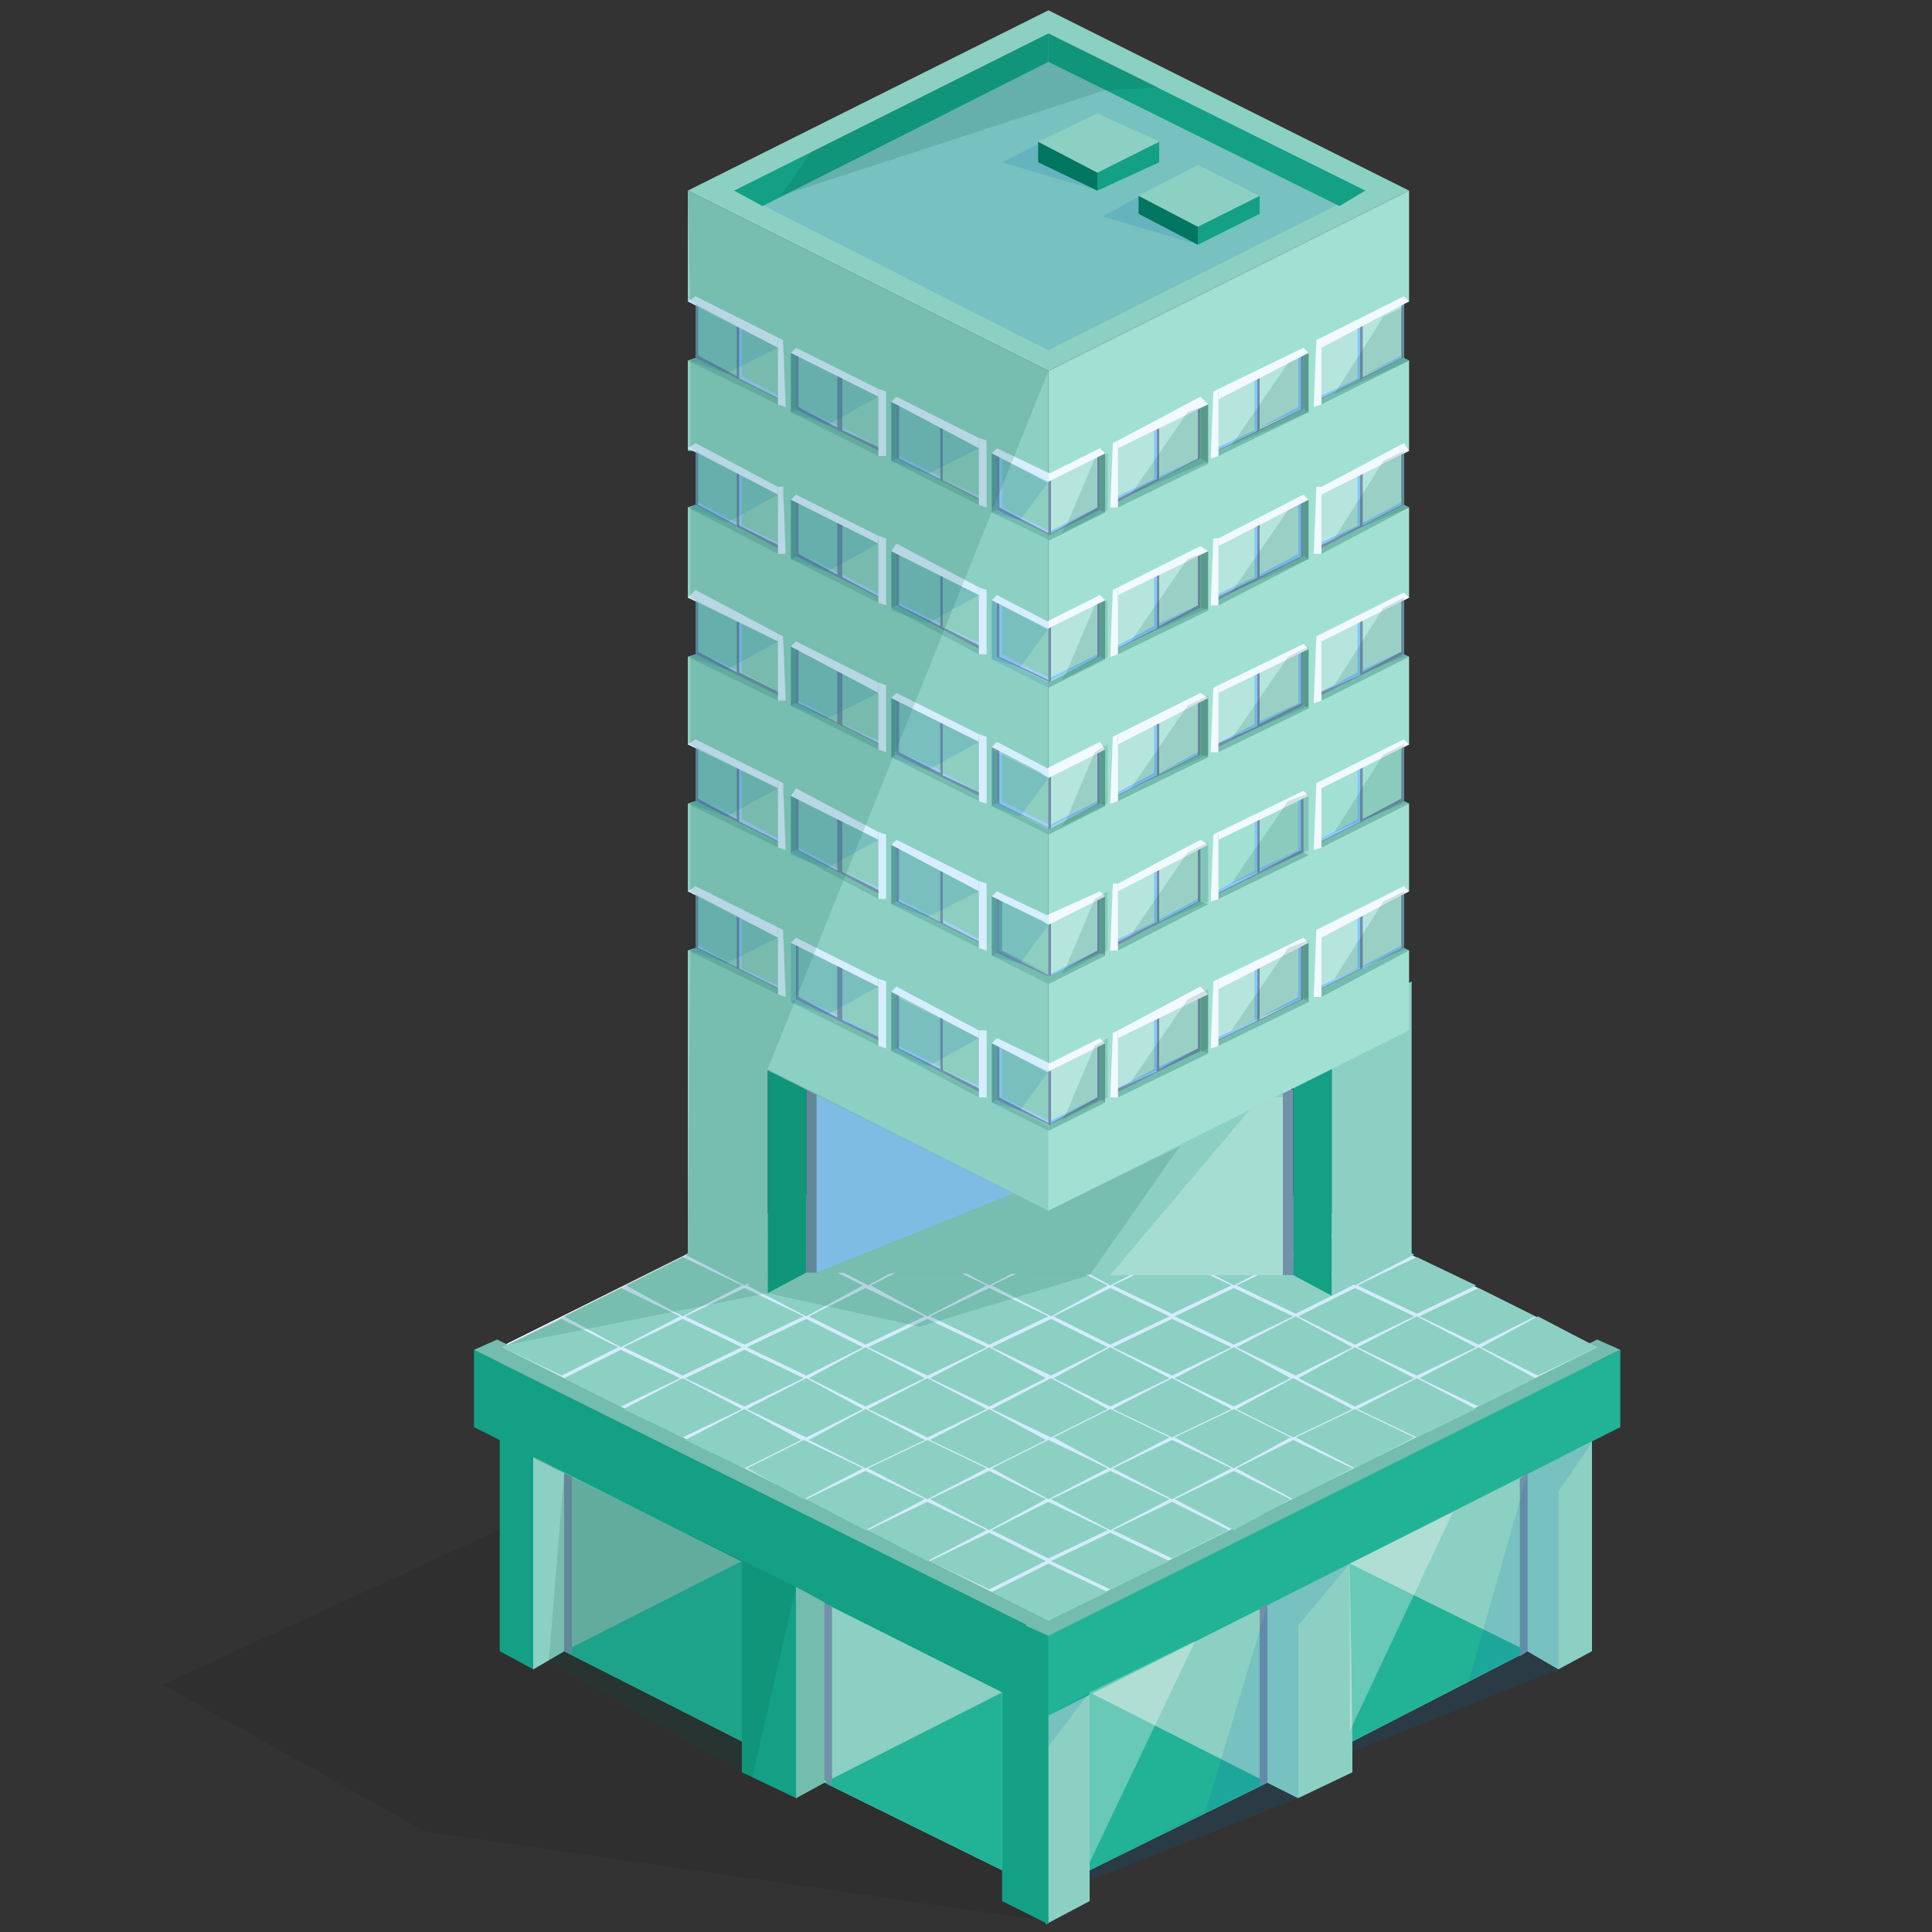 <?xml version="1.0" encoding="utf-8"?>
<!-- Generator: Adobe Illustrator 24.3.0, SVG Export Plug-In . SVG Version: 6.00 Build 0)  -->
<svg version="1.1" id="Layer_1" xmlns="http://www.w3.org/2000/svg" xmlns:xlink="http://www.w3.org/1999/xlink" x="0px" y="0px"
	 viewBox="0 0 75 75" style="enable-background:new 0 0 75 75;" xml:space="preserve">
<rect x="0" y="0" width="75" height="75" fill="#333333" stroke="none"/>
<style type="text/css">
	.st0{opacity:8.000000e-02;}
	.st1{fill:#8CD0C3;}
	.st2{fill:#13A084;}
	.st3{fill:#FAFCFF;}
	.st4{fill:#73BCAE;}
	.st5{fill:#22B296;}
	.st6{opacity:0.15;fill:#006DB3;}
	.st7{fill:#7290A8;}
	.st8{opacity:0.32;fill:#FAFAFA;}
	.st9{opacity:0.15;fill:#005645;}
	.st10{fill:#D4ECFC;}
	.st11{fill:#BAE0FF;}
	.st12{fill:#94CFFF;}
	.st13{fill:#A2E0D4;}
	.st14{fill:#8DCEC1;}
	.st15{fill:#A1CEFF;}
	.st16{fill:#D6EEFF;}
	.st17{fill:#B5E5DC;}
	.st18{fill:#85C8FF;}
	.st19{fill:#F2F9FF;}
	.st20{fill:#67A89B;}
	.st21{opacity:0.45;fill:#FFFFFF;}
	.st22{opacity:0.15;fill:#67A89B;}
	.st23{fill:#66AA9D;}
	.st24{fill:#A6DDD3;}
	.st25{fill:#00755F;}
</style>
<g>
	<g>
		<polygon class="st0" points="40.1,74.5 16.5,71.1 6.3,65.4 32.6,53.3 		"/>
		<g>
			<g>
				<polygon class="st1" points="40.6,74.7 42.3,73.8 42.3,72.6 49.2,69.2 50.4,69.8 52.5,68.8 52.5,67.6 59.3,64.1 60.5,64.8 
					61.8,64.1 61.8,52.3 40.6,62.9 				"/>
				<polygon class="st1" points="52.5,68.8 52.5,67.6 59.3,64.1 60.5,64.8 60.5,56.2 52.5,60.3 				"/>
				<polygon class="st1" points="42.3,73.8 42.3,73.8 42.3,72.6 49.2,69.2 50.4,69.8 50.4,61.3 42.3,65.3 				"/>
				<polygon class="st1" points="60.5,64.8 59.3,64.1 59.3,57.2 60.5,56.6 				"/>
				<polygon class="st1" points="50.4,69.8 49.2,69.2 49.2,62.2 50.4,61.6 				"/>
			</g>
			<g>
				<polygon class="st2" points="40.7,74.7 38.9,73.8 38.9,72.6 32,69.2 30.9,69.8 28.8,68.8 28.8,67.6 21.9,64.1 20.7,64.8 
					19.4,64.1 19.4,52.3 40.7,62.9 				"/>
				<polygon class="st3" points="40.7,41.7 61.9,52.3 40.7,62.9 19.4,52.3 				"/>
			</g>
			<polygon class="st4" points="28.8,68.8 28.8,67.6 21.9,64.1 20.7,64.8 20.7,56.2 28.8,60.3 			"/>
			<polygon class="st1" points="38.9,73.8 38.9,73.8 38.9,72.6 32,69.2 30.9,69.8 30.9,61.3 38.9,65.3 			"/>
			<g>
				<polygon class="st2" points="40.7,66.6 18.4,55.4 18.4,52.4 40.7,63.5 				"/>
				<polygon class="st4" points="40.7,63.5 18.4,52.4 19.3,52 41.6,63.1 				"/>
				<polygon class="st4" points="40.7,63.5 62.9,52.4 62,52 39.8,63.1 				"/>
				<polygon class="st5" points="62.9,55.4 40.7,66.6 40.7,63.5 62.9,52.4 				"/>
			</g>
			<polygon class="st1" points="20.7,64.8 21.9,64.1 21.9,57.2 20.7,56.6 			"/>
			<polygon class="st4" points="30.9,69.8 32,69.2 32,62.2 30.9,61.6 			"/>
			<polygon class="st5" points="59.3,64.1 52.4,60.7 52.5,67.6 			"/>
			<polygon class="st5" points="49.2,69.2 42.3,65.7 42.3,72.6 			"/>
			<polygon class="st6" points="52.4,60.7 50.4,63.1 50.4,61.7 			"/>
			<polygon class="st6" points="61.8,56 60.5,57.9 60.5,56.6 			"/>
			<polygon class="st6" points="42.3,65.7 40.7,67.8 40.7,66.6 			"/>
			<polygon class="st5" points="32,69.2 38.9,65.7 38.9,72.6 			"/>
			<polygon class="st5" points="28.8,60.6 28.8,67.6 21.9,64.1 			"/>
			<polygon class="st7" points="22.2,57.3 22.2,64.2 21.9,64.1 21.9,57.2 			"/>
			<polygon class="st7" points="32.3,62.4 32.3,69.3 32,69.1 32,62.2 			"/>
			<polygon class="st7" points="59,57.4 59,64.3 59.3,64.1 59.3,57.2 			"/>
			<polygon class="st7" points="48.9,62.4 48.9,69.3 49.2,69.2 49.2,62.3 			"/>
			<polygon class="st8" points="46.4,63.7 42.3,72.3 42.3,65.7 			"/>
			<polygon class="st8" points="56.4,58.7 52.4,67.2 52.4,60.7 			"/>
			<polygon class="st9" points="30.9,61.6 29.2,69 28.8,68.8 21.3,64.5 21.9,57.2 			"/>
		</g>
		<polygon class="st10" points="62,52.3 40.7,62.9 19.5,52.3 40.7,41.7 		"/>
		<g>
			<g>
				<g>
					<polygon class="st1" points="24,52.3 21.8,53.4 19.5,52.3 21.8,51.2 					"/>
					<g>
						<polygon class="st1" points="26.4,51.1 24.1,52.3 21.9,51.1 24.1,50 						"/>
					</g>
					<polygon class="st1" points="28.8,49.9 26.5,51.1 24.3,49.9 26.5,48.8 					"/>
					<polygon class="st1" points="31.2,48.7 28.9,49.9 26.6,48.7 28.9,47.6 					"/>
					<polygon class="st1" points="33.5,47.6 31.3,48.7 29,47.6 31.3,46.4 					"/>
					<polygon class="st1" points="35.9,46.4 33.7,47.5 31.4,46.4 33.7,45.2 					"/>
					<polygon class="st1" points="38.3,45.2 36,46.3 33.8,45.2 36,44 					"/>
					<polygon class="st1" points="40.7,44 38.4,45.1 36.1,44 38.4,42.9 					"/>
					<polygon class="st1" points="43.1,42.8 40.8,43.9 38.5,42.8 40.8,41.7 					"/>
				</g>
				<g>
					<polygon class="st1" points="26.4,53.5 24.1,54.6 21.9,53.5 24.1,52.4 					"/>
					<polygon class="st1" points="28.8,52.3 26.5,53.4 24.2,52.3 26.5,51.2 					"/>
					<polygon class="st1" points="31.2,51.1 28.9,52.2 26.6,51.1 28.9,50 					"/>
					<polygon class="st1" points="33.5,49.9 31.3,51.1 29,49.9 31.3,48.8 					"/>
					<polygon class="st1" points="35.9,48.7 33.7,49.9 31.4,48.7 33.7,47.6 					"/>
					<polygon class="st1" points="38.3,47.5 36,48.7 33.8,47.5 36,46.4 					"/>
					<polygon class="st1" points="40.7,46.4 38.4,47.5 36.1,46.4 38.4,45.2 					"/>
					<polygon class="st1" points="43.1,45.2 40.8,46.3 38.5,45.2 40.8,44 					"/>
					<polygon class="st1" points="45.4,44 43.2,45.1 40.9,44 43.2,42.8 					"/>
				</g>
				<g>
					<polygon class="st1" points="28.8,54.7 26.5,55.8 24.2,54.7 26.5,53.5 					"/>
					<polygon class="st1" points="31.2,53.5 28.9,54.6 26.6,53.5 28.9,52.4 					"/>
					<polygon class="st1" points="33.5,52.3 31.3,53.4 29,52.3 31.3,51.2 					"/>
					<polygon class="st1" points="35.9,51.1 33.6,52.2 31.4,51.1 33.6,50 					"/>
					<polygon class="st1" points="38.3,49.9 36,51.1 33.8,49.9 36,48.8 					"/>
					<polygon class="st1" points="40.7,48.7 38.4,49.9 36.1,48.7 38.4,47.6 					"/>
					<polygon class="st1" points="43,47.5 40.8,48.7 38.5,47.5 40.8,46.4 					"/>
					<polygon class="st1" points="45.4,46.4 43.2,47.5 40.9,46.4 43.2,45.2 					"/>
					<polygon class="st1" points="47.8,45.2 45.5,46.3 43.3,45.2 45.5,44 					"/>
				</g>
				<g>
					<polygon class="st1" points="31.1,55.9 28.9,57 26.6,55.9 28.9,54.7 					"/>
					<polygon class="st1" points="33.5,54.7 31.3,55.8 29,54.7 31.3,53.5 					"/>
					<polygon class="st1" points="35.9,53.5 33.6,54.6 31.4,53.5 33.6,52.3 					"/>
					<polygon class="st1" points="38.3,52.3 36,53.4 33.7,52.3 36,51.2 					"/>
					<polygon class="st1" points="40.7,51.1 38.4,52.2 36.1,51.1 38.4,50 					"/>
					<polygon class="st1" points="43,49.9 40.8,51.1 38.5,49.9 40.8,48.8 					"/>
					<polygon class="st1" points="45.4,48.7 43.1,49.9 40.9,48.7 43.1,47.6 					"/>
					<polygon class="st1" points="47.8,47.5 45.5,48.7 43.3,47.5 45.5,46.4 					"/>
					<polygon class="st1" points="50.2,46.4 47.9,47.5 45.6,46.4 47.9,45.2 					"/>
				</g>
				<g>
					<polygon class="st1" points="33.5,57 31.2,58.2 29,57 31.2,55.9 					"/>
					<polygon class="st1" points="35.9,55.9 33.6,57 31.4,55.9 33.6,54.7 					"/>
					<polygon class="st1" points="38.3,54.7 36,55.8 33.7,54.7 36,53.5 					"/>
					<polygon class="st1" points="40.6,53.5 38.4,54.6 36.1,53.5 38.4,52.3 					"/>
					<polygon class="st1" points="43,52.3 40.8,53.4 38.5,52.3 40.8,51.2 					"/>
					<polygon class="st1" points="45.4,51.1 43.1,52.2 40.9,51.1 43.1,50 					"/>
					<polygon class="st1" points="47.8,49.9 45.5,51 43.2,49.9 45.5,48.8 					"/>
					<polygon class="st1" points="50.2,48.7 47.9,49.9 45.6,48.7 47.9,47.6 					"/>
					<polygon class="st1" points="52.5,47.5 50.3,48.7 48,47.5 50.3,46.4 					"/>
				</g>
				<g>
					<polygon class="st1" points="35.9,58.2 33.6,59.4 31.3,58.2 33.6,57.1 					"/>
					<polygon class="st1" points="38.3,57 36,58.2 33.7,57 36,55.9 					"/>
					<polygon class="st1" points="40.6,55.9 38.4,57 36.1,55.9 38.4,54.7 					"/>
					<polygon class="st1" points="43,54.7 40.8,55.8 38.5,54.7 40.8,53.5 					"/>
					<polygon class="st1" points="45.4,53.5 43.1,54.6 40.9,53.5 43.1,52.3 					"/>
					<polygon class="st1" points="47.8,52.3 45.5,53.4 43.2,52.3 45.5,51.2 					"/>
					<polygon class="st1" points="50.2,51.1 47.9,52.2 45.6,51.1 47.9,50 					"/>
					<polygon class="st1" points="52.5,49.9 50.3,51 48,49.9 50.3,48.8 					"/>
					<polygon class="st1" points="54.9,48.7 52.6,49.9 50.4,48.7 52.6,47.6 					"/>
				</g>
				<g>
					<polygon class="st1" points="38.3,59.4 36,60.6 33.7,59.4 36,58.3 					"/>
					<polygon class="st1" points="40.6,58.2 38.4,59.4 36.1,58.2 38.4,57.1 					"/>
					<polygon class="st1" points="43,57 40.7,58.2 38.5,57 40.7,55.9 					"/>
					<polygon class="st1" points="45.4,55.8 43.1,57 40.9,55.8 43.1,54.7 					"/>
					<polygon class="st1" points="47.8,54.7 45.5,55.8 43.2,54.7 45.5,53.5 					"/>
					<polygon class="st1" points="50.1,53.5 47.9,54.6 45.6,53.5 47.9,52.3 					"/>
					<polygon class="st1" points="52.5,52.3 50.3,53.4 48,52.3 50.3,51.1 					"/>
					<polygon class="st1" points="54.9,51.1 52.6,52.2 50.4,51.1 52.6,50 					"/>
					<polygon class="st1" points="57.3,49.9 55,51 52.7,49.9 55,48.8 					"/>
				</g>
				<g>
					<polygon class="st1" points="40.6,60.6 38.4,61.7 36.1,60.6 38.4,59.5 					"/>
					<polygon class="st1" points="43,59.4 40.7,60.5 38.5,59.4 40.7,58.3 					"/>
					<polygon class="st1" points="45.4,58.2 43.1,59.4 40.8,58.2 43.1,57.1 					"/>
					<polygon class="st1" points="47.8,57 45.5,58.2 43.2,57 45.5,55.9 					"/>
					<polygon class="st1" points="50.1,55.8 47.9,57 45.6,55.8 47.9,54.7 					"/>
					<polygon class="st1" points="52.5,54.7 50.2,55.8 48,54.7 50.2,53.5 					"/>
					<polygon class="st1" points="54.9,53.5 52.6,54.6 50.4,53.5 52.6,52.3 					"/>
					<polygon class="st1" points="57.3,52.3 55,53.4 52.7,52.3 55,51.1 					"/>
					<polygon class="st1" points="59.6,51.1 57.4,52.2 55.1,51.1 57.4,50 					"/>
				</g>
				<g>
					<polygon class="st1" points="43,61.8 40.7,62.9 38.5,61.8 40.7,60.7 					"/>
					<polygon class="st1" points="45.4,60.6 43.1,61.7 40.8,60.6 43.1,59.5 					"/>
					<polygon class="st1" points="47.7,59.4 45.5,60.5 43.2,59.4 45.5,58.3 					"/>
					<polygon class="st1" points="50.1,58.2 47.9,59.4 45.6,58.2 47.9,57.1 					"/>
					<polygon class="st1" points="52.5,57 50.2,58.2 48,57 50.2,55.9 					"/>
					<polygon class="st1" points="54.9,55.8 52.6,57 50.3,55.8 52.6,54.7 					"/>
					<polygon class="st1" points="57.3,54.7 55,55.8 52.7,54.7 55,53.5 					"/>
					<polygon class="st1" points="59.6,53.5 57.4,54.6 55.1,53.5 57.4,52.3 					"/>
					<polygon class="st1" points="62,52.3 59.7,53.4 57.5,52.3 59.7,51.1 					"/>
				</g>
			</g>
		</g>
		<polygon class="st11" points="31.7,49.4 31.7,42.3 49.8,42.6 49.8,49.5 		"/>
		<polygon class="st7" points="31.3,49.4 50.2,49.5 50.2,42.3 31.3,42 		"/>
		<polygon class="st12" points="31.7,49.4 49.8,49.5 49.8,42.3 31.7,42 		"/>
		<g>
			<polygon class="st2" points="31.3,49.4 29.8,50.2 29.8,39.6 31.3,38.8 			"/>
			<polygon class="st1" points="26.7,48.7 29.8,50.2 29.8,39.6 26.7,38.1 			"/>
		</g>
		<polygon class="st1" points="40.7,47 26.7,40 26.7,36.9 27,36.8 27,34.7 26.7,34.6 26.7,31.2 27,31.1 27,29 26.7,28.9 26.7,25.5 
			27,25.4 27,23.3 26.7,23.2 26.7,19.7 27,19.6 27,17.5 26.7,17.5 26.7,14 27,13.9 27,11.8 26.7,11.7 26.7,7.4 40.7,14.4 		"/>
		<g>
			<polygon class="st2" points="50.2,49.5 51.7,50.3 51.7,39.7 50.2,38.9 			"/>
			<polygon class="st1" points="54.8,48.7 51.7,50.3 51.7,39.7 54.8,38.1 			"/>
		</g>
		<polygon class="st13" points="54.7,40 40.7,47 40.7,14.4 54.7,7.4 54.7,11.7 54.5,11.8 54.5,13.9 54.7,14 54.7,17.5 54.5,17.6 
			54.5,19.6 54.7,19.7 54.7,23.2 54.5,23.3 54.5,25.4 54.7,25.5 54.7,28.9 54.5,29 54.5,31.1 54.7,31.2 54.7,34.6 54.5,34.7 
			54.5,36.8 54.7,36.9 		"/>
		<polygon class="st1" points="40.7,0.4 54.7,7.4 40.7,14.4 26.7,7.4 		"/>
		<polygon class="st6" points="28.5,7.4 40.7,1.3 53,7.4 40.7,13.6 		"/>
		<g>
			<g>
				<g>
					<g>
						<g>
							<g>
								<polygon class="st7" points="27,13.9 27,11.6 30.4,13.3 30.4,15.6 								"/>
								<polygon class="st14" points="30.3,15.5 27.1,13.8 27.1,11.8 30.3,13.4 								"/>
								<polygon class="st7" points="28.7,14.8 28.6,14.7 28.6,12.5 28.7,12.6 								"/>
							</g>
							<polygon class="st15" points="27.1,11.8 27.1,13.8 28.6,14.6 28.6,14.6 27.1,13.8 27.1,11.8 							"/>
							<polygon class="st15" points="28.8,12.6 28.8,14.6 30.3,15.4 30.3,15.5 28.7,14.7 28.7,12.6 							"/>
						</g>
						<polygon class="st4" points="30.4,15.6 30.2,15.7 26.7,14 27,13.9 						"/>
						<polygon class="st16" points="30.2,15.7 30.2,13.1 30.4,13.2 30.5,15.8 						"/>
					</g>
					<polygon class="st16" points="26.7,11.7 30.2,13.5 30.2,13.1 27,11.5 					"/>
				</g>
				<g>
					<g>
						<g>
							<g>
								<polygon class="st7" points="54.5,13.9 54.5,11.6 51.1,13.3 51.1,15.6 								"/>
								<polygon class="st17" points="51.2,15.5 54.4,13.9 54.4,11.8 51.2,13.4 								"/>
								<polygon class="st7" points="52.8,14.8 52.9,14.7 52.9,12.5 52.8,12.6 								"/>
							</g>
							<polygon class="st18" points="54.4,11.8 54.4,13.8 52.9,14.6 52.9,14.6 54.4,13.9 54.4,11.8 							"/>
							<polygon class="st18" points="52.7,12.6 52.7,14.7 51.2,15.4 51.2,15.5 52.8,14.7 52.8,12.6 							"/>
						</g>
						<polygon class="st4" points="51.1,15.6 51.3,15.7 54.7,14 54.5,13.9 						"/>
						<polygon class="st19" points="51.3,15.7 51.3,13.1 51.1,13.2 51,15.8 						"/>
					</g>
					<polygon class="st19" points="54.7,11.7 51.3,13.5 51.3,13.1 54.5,11.5 					"/>
				</g>
				<g>
					<g>
						<g>
							<g>
								<polygon class="st7" points="30.9,15.9 30.9,13.6 34.3,15.3 34.3,17.6 								"/>
								<polygon class="st14" points="34.2,17.4 31,15.8 31,13.7 34.2,15.3 								"/>
								<polygon class="st7" points="32.7,16.7 32.5,16.7 32.5,14.5 32.7,14.5 								"/>
							</g>
							<polygon class="st15" points="31,13.8 31,15.8 32.5,16.5 32.5,16.6 31,15.8 31,13.7 							"/>
							<polygon class="st15" points="32.7,14.6 32.7,16.6 34.2,17.4 34.2,17.4 32.7,16.7 32.7,14.6 							"/>
						</g>
						<polygon class="st20" points="30.9,15.9 30.7,16 30.7,13.7 30.9,13.6 						"/>
						<polygon class="st4" points="34.3,17.6 34.1,17.7 30.7,16 30.9,15.9 						"/>
						<polygon class="st16" points="34.1,17.7 34.1,15.1 34.4,15.2 34.4,17.7 						"/>
					</g>
					<polygon class="st16" points="30.7,13.7 34.1,15.4 34.1,15.1 30.9,13.5 					"/>
				</g>
				<g>
					<g>
						<g>
							<g>
								<polygon class="st7" points="46.6,17.8 46.6,15.6 43.2,17.3 43.2,19.6 								"/>
								<polygon class="st17" points="43.3,19.4 46.5,17.8 46.5,15.7 43.3,17.3 								"/>
								<polygon class="st7" points="44.9,18.7 45,18.7 45,16.5 44.9,16.5 								"/>
							</g>
							<polygon class="st18" points="46.5,15.7 46.5,17.8 45,18.5 45,18.6 46.5,17.8 46.5,15.7 							"/>
							<polygon class="st18" points="44.8,16.6 44.8,18.6 43.3,19.3 43.3,19.4 44.9,18.6 44.9,16.6 							"/>
						</g>
						<polygon class="st20" points="46.6,17.8 46.9,18 46.9,15.7 46.6,15.6 						"/>
						<polygon class="st4" points="43.2,19.6 43.4,19.7 46.9,18 46.6,17.8 						"/>
						<polygon class="st19" points="43.4,19.7 43.4,17.1 43.2,17.2 43.1,19.7 						"/>
					</g>
					<polygon class="st19" points="46.9,15.7 43.4,17.4 43.4,17.1 46.6,15.4 					"/>
				</g>
				<g>
					<g>
						<g>
							<g>
								<polygon class="st7" points="50.6,15.9 50.6,13.6 47.1,15.3 47.1,17.6 								"/>
								<polygon class="st17" points="47.2,17.5 50.5,15.9 50.5,13.8 47.2,15.4 								"/>
								<polygon class="st7" points="48.8,16.8 48.9,16.7 48.9,14.5 48.8,14.6 								"/>
							</g>
							<polygon class="st18" points="50.4,13.8 50.4,15.8 48.9,16.6 48.9,16.6 50.5,15.9 50.5,13.8 							"/>
							<polygon class="st18" points="48.7,14.6 48.7,16.7 47.2,17.4 47.2,17.5 48.8,16.7 48.8,14.6 							"/>
						</g>
						<polygon class="st20" points="50.6,15.9 50.8,16 50.8,13.7 50.6,13.6 						"/>
						<polygon class="st4" points="47.1,17.6 47.3,17.7 50.8,16 50.6,15.9 						"/>
						<polygon class="st19" points="47.3,17.7 47.3,15.1 47.1,15.2 47,17.8 						"/>
					</g>
					<polygon class="st19" points="50.8,13.7 47.3,15.5 47.3,15.1 50.6,13.5 					"/>
				</g>
				<g>
					<g>
						<g>
							<g>
								<polygon class="st7" points="34.8,17.8 34.8,15.5 38.2,17.3 38.2,19.5 								"/>
								<polygon class="st14" points="38.1,19.4 34.9,17.8 34.9,15.7 38.1,17.3 								"/>
								<polygon class="st7" points="36.6,18.7 36.5,18.6 36.5,16.4 36.6,16.5 								"/>
							</g>
							<polygon class="st15" points="34.9,15.7 34.9,17.7 36.5,18.5 36.5,18.6 34.9,17.8 34.9,15.7 							"/>
							<polygon class="st15" points="36.6,16.6 36.6,18.6 38.1,19.3 38.1,19.4 36.6,18.6 36.6,16.5 							"/>
						</g>
						<polygon class="st20" points="34.8,17.8 34.6,17.9 34.6,15.6 34.8,15.5 						"/>
						<polygon class="st4" points="38.2,19.5 38,19.6 34.6,17.9 34.8,17.8 						"/>
						<polygon class="st16" points="38,19.6 38,17 38.3,17.1 38.3,19.7 						"/>
					</g>
					<polygon class="st16" points="34.6,15.6 38,17.4 38,17 34.8,15.4 					"/>
				</g>
				<g>
					<g>
						<g>
							<g>
								<polygon class="st7" points="38.7,19.8 38.7,17.5 40.8,18.5 40.8,20.8 								"/>
								<polygon class="st14" points="40.8,20.7 38.8,19.7 38.8,17.6 40.8,18.6 								"/>
								<polygon class="st7" points="40.8,20.8 40.7,20.7 40.7,18.5 40.8,18.6 								"/>
							</g>
							<polygon class="st15" points="38.9,17.7 38.9,19.7 40.7,20.6 40.7,20.7 38.8,19.7 38.8,17.6 							"/>
						</g>
						<polygon class="st20" points="38.7,19.8 38.5,19.9 38.5,17.6 38.7,17.5 						"/>
						<polygon class="st4" points="40.8,20.8 40.6,20.9 38.5,19.9 38.7,19.8 						"/>
					</g>
					<polygon class="st16" points="38.5,17.6 41,18.9 41,18.5 38.7,17.4 					"/>
				</g>
				<g>
					<g>
						<g>
							<polygon class="st7" points="42.7,19.8 42.7,17.5 40.7,18.5 40.7,20.7 40.7,20.8 40.7,20.8 							"/>
							<polygon class="st17" points="40.7,20.7 42.6,19.7 42.6,17.6 40.7,18.6 							"/>
							<polygon class="st7" points="40.7,20.7 40.7,18.6 40.8,18.5 40.8,20.7 							"/>
						</g>
						<polygon class="st18" points="42.6,17.7 42.6,19.7 40.8,20.6 40.8,20.7 42.6,19.7 42.6,17.6 						"/>
					</g>
					<polygon class="st20" points="42.7,19.8 42.9,19.9 42.9,17.6 42.7,17.5 					"/>
					<polygon class="st4" points="40.7,20.8 40.9,20.9 42.9,19.9 42.7,19.8 					"/>
				</g>
			</g>
			<g>
				<polygon class="st16" points="40.4,18.5 40.7,18.7 40.7,18.4 				"/>
				<polygon class="st19" points="42.7,17.4 40.7,18.4 40.7,18.7 42.9,17.6 				"/>
			</g>
		</g>
		<g>
			<g>
				<g>
					<g>
						<g>
							<g>
								<polygon class="st7" points="27,19.6 27,17.3 30.4,19.1 30.4,21.4 								"/>
								<polygon class="st14" points="30.3,21.2 27.1,19.6 27.1,17.5 30.3,19.1 								"/>
								<polygon class="st7" points="28.7,20.5 28.6,20.4 28.6,18.2 28.7,18.3 								"/>
							</g>
							<polygon class="st15" points="27.1,17.5 27.1,19.5 28.6,20.3 28.6,20.4 27.1,19.6 27.1,17.5 							"/>
							<polygon class="st15" points="28.8,18.4 28.8,20.4 30.3,21.1 30.3,21.2 28.7,20.4 28.7,18.3 							"/>
						</g>
						<polygon class="st4" points="30.4,21.4 30.2,21.5 26.7,19.7 27,19.6 						"/>
						<polygon class="st16" points="30.2,21.5 30.2,18.9 30.4,18.9 30.5,21.5 						"/>
					</g>
					<polygon class="st16" points="26.7,17.4 30.2,19.2 30.2,18.9 27,17.2 					"/>
				</g>
				<g>
					<g>
						<g>
							<g>
								<polygon class="st7" points="54.5,19.6 54.5,17.4 51.1,19.1 51.1,21.4 								"/>
								<polygon class="st17" points="51.2,21.2 54.4,19.6 54.4,17.5 51.2,19.1 								"/>
								<polygon class="st7" points="52.8,20.5 52.9,20.4 52.9,18.3 52.8,18.3 								"/>
							</g>
							<polygon class="st18" points="54.4,17.5 54.4,19.5 52.9,20.3 52.9,20.4 54.4,19.6 54.4,17.5 							"/>
							<polygon class="st18" points="52.7,18.4 52.7,20.4 51.2,21.1 51.2,21.2 52.8,20.4 52.8,18.3 							"/>
						</g>
						<polygon class="st4" points="51.1,21.4 51.3,21.5 54.7,19.7 54.5,19.6 						"/>
						<polygon class="st19" points="51.3,21.5 51.3,18.9 51.1,18.9 51,21.5 						"/>
					</g>
					<polygon class="st19" points="54.7,17.5 51.3,19.2 51.3,18.9 54.5,17.2 					"/>
				</g>
				<g>
					<g>
						<g>
							<g>
								<polygon class="st7" points="30.9,21.6 30.9,19.3 34.3,21 34.3,23.3 								"/>
								<polygon class="st14" points="34.2,23.2 31,21.5 31,19.4 34.2,21.1 								"/>
								<polygon class="st7" points="32.7,22.5 32.5,22.4 32.5,20.2 32.7,20.3 								"/>
							</g>
							<polygon class="st15" points="31,19.5 31,21.5 32.5,22.2 32.5,22.3 31,21.5 31,19.4 							"/>
							<polygon class="st15" points="32.7,20.3 32.7,22.3 34.2,23.1 34.2,23.2 32.7,22.4 32.7,20.3 							"/>
						</g>
						<polygon class="st20" points="30.9,21.6 30.7,21.7 30.7,19.4 30.9,19.3 						"/>
						<polygon class="st4" points="34.3,23.3 34.1,23.4 30.7,21.7 30.9,21.6 						"/>
						<polygon class="st16" points="34.1,23.4 34.1,20.8 34.4,20.9 34.4,23.5 						"/>
					</g>
					<polygon class="st16" points="30.7,19.4 34.1,21.1 34.1,20.8 30.9,19.2 					"/>
				</g>
				<g>
					<g>
						<g>
							<g>
								<polygon class="st7" points="46.6,23.6 46.6,21.3 43.2,23 43.2,25.3 								"/>
								<polygon class="st17" points="43.3,25.2 46.5,23.5 46.5,21.4 43.3,23.1 								"/>
								<polygon class="st7" points="44.9,24.4 45,24.4 45,22.2 44.9,22.3 								"/>
							</g>
							<polygon class="st18" points="46.5,21.5 46.5,23.5 45,24.2 45,24.3 46.5,23.5 46.5,21.4 							"/>
							<polygon class="st18" points="44.8,22.3 44.8,24.3 43.3,25.1 43.3,25.2 44.9,24.4 44.9,22.3 							"/>
						</g>
						<polygon class="st20" points="46.6,23.6 46.9,23.7 46.9,21.4 46.6,21.3 						"/>
						<polygon class="st4" points="43.2,25.3 43.4,25.4 46.9,23.7 46.6,23.6 						"/>
						<polygon class="st19" points="43.4,25.4 43.4,22.8 43.2,22.9 43.1,25.5 						"/>
					</g>
					<polygon class="st19" points="46.9,21.4 43.4,23.1 43.4,22.8 46.6,21.2 					"/>
				</g>
				<g>
					<g>
						<g>
							<g>
								<polygon class="st7" points="50.6,21.6 50.6,19.3 47.1,21.1 47.1,23.4 								"/>
								<polygon class="st17" points="47.2,23.2 50.5,21.6 50.5,19.5 47.2,21.1 								"/>
								<polygon class="st7" points="48.8,22.5 48.9,22.4 48.9,20.3 48.8,20.3 								"/>
							</g>
							<polygon class="st18" points="50.4,19.5 50.4,21.5 48.9,22.3 48.9,22.4 50.5,21.6 50.5,19.5 							"/>
							<polygon class="st18" points="48.7,20.4 48.7,22.4 47.2,23.1 47.2,23.2 48.8,22.4 48.8,20.3 							"/>
						</g>
						<polygon class="st20" points="50.6,21.6 50.8,21.7 50.8,19.4 50.6,19.3 						"/>
						<polygon class="st4" points="47.1,23.4 47.3,23.5 50.8,21.7 50.6,21.6 						"/>
						<polygon class="st19" points="47.3,23.5 47.3,20.9 47.1,20.9 47,23.5 						"/>
					</g>
					<polygon class="st19" points="50.8,19.4 47.3,21.2 47.3,20.9 50.6,19.2 					"/>
				</g>
				<g>
					<g>
						<g>
							<g>
								<polygon class="st7" points="34.8,23.5 34.8,21.3 38.2,23 38.2,25.3 								"/>
								<polygon class="st14" points="38.1,25.1 34.9,23.5 34.9,21.4 38.1,23 								"/>
								<polygon class="st7" points="36.6,24.4 36.5,24.4 36.5,22.2 36.6,22.2 								"/>
							</g>
							<polygon class="st15" points="34.9,21.4 34.9,23.4 36.5,24.2 36.5,24.3 34.9,23.5 34.9,21.4 							"/>
							<polygon class="st15" points="36.6,22.3 36.6,24.3 38.1,25 38.1,25.1 36.6,24.3 36.6,22.2 							"/>
						</g>
						<polygon class="st20" points="34.8,23.5 34.6,23.6 34.6,21.4 34.8,21.3 						"/>
						<polygon class="st4" points="38.2,25.3 38,25.4 34.6,23.6 34.8,23.5 						"/>
						<polygon class="st16" points="38,25.4 38,22.8 38.3,22.9 38.3,25.4 						"/>
					</g>
					<polygon class="st16" points="34.6,21.4 38,23.1 38,22.8 34.8,21.1 					"/>
				</g>
				<g>
					<g>
						<g>
							<g>
								<polygon class="st7" points="38.7,25.5 38.7,23.2 40.8,24.2 40.8,26.5 								"/>
								<polygon class="st14" points="40.8,26.4 38.8,25.5 38.8,23.4 40.8,24.4 								"/>
								<polygon class="st7" points="40.8,26.5 40.7,26.4 40.7,24.3 40.8,24.3 								"/>
							</g>
							<polygon class="st15" points="38.9,23.4 38.9,25.4 40.7,26.3 40.7,26.4 38.8,25.5 38.8,23.4 							"/>
						</g>
						<polygon class="st6" points="38.7,25.5 38.5,25.6 38.5,23.3 38.7,23.2 						"/>
						<polygon class="st6" points="40.7,26.5 40.7,26.7 38.5,25.6 38.7,25.5 						"/>
					</g>
					<polygon class="st16" points="38.5,23.3 41,24.6 41,24.3 38.7,23.1 					"/>
				</g>
				<g>
					<g>
						<g>
							<polygon class="st7" points="42.7,25.5 42.7,23.2 40.7,24.2 40.7,26.5 40.7,26.5 40.7,26.5 							"/>
							<polygon class="st17" points="40.7,26.5 42.6,25.5 42.6,23.4 40.7,24.4 							"/>
							<polygon class="st7" points="40.7,26.5 40.7,24.3 40.8,24.3 40.8,26.5 							"/>
						</g>
						<polygon class="st18" points="42.6,23.4 42.6,25.4 40.8,26.3 40.8,26.4 42.6,25.5 42.6,23.4 						"/>
					</g>
					<polygon class="st20" points="42.7,25.5 42.9,25.6 42.9,23.3 42.7,23.2 					"/>
					<polygon class="st4" points="40.7,26.5 40.7,26.7 42.9,25.6 42.7,25.5 					"/>
				</g>
			</g>
			<g>
				<polygon class="st16" points="40.4,24.3 40.7,24.4 40.7,24.1 				"/>
				<polygon class="st19" points="42.7,23.1 40.7,24.1 40.7,24.4 42.9,23.3 				"/>
			</g>
		</g>
		<g>
			<g>
				<g>
					<g>
						<g>
							<g>
								<polygon class="st7" points="27,25.4 27,23.1 30.4,24.8 30.4,27.1 								"/>
								<polygon class="st14" points="30.3,26.9 27.1,25.3 27.1,23.2 30.3,24.8 								"/>
								<polygon class="st7" points="28.7,26.2 28.6,26.2 28.6,24 28.7,24 								"/>
							</g>
							<polygon class="st15" points="27.1,23.2 27.1,25.3 28.6,26 28.6,26.1 27.1,25.3 27.1,23.2 							"/>
							<polygon class="st15" points="28.8,24.1 28.8,26.1 30.3,26.9 30.3,26.9 28.7,26.1 28.7,24.1 							"/>
						</g>
						<polygon class="st4" points="30.4,27.1 30.2,27.2 26.7,25.5 27,25.4 						"/>
						<polygon class="st16" points="30.2,27.2 30.2,24.6 30.4,24.7 30.5,27.2 						"/>
					</g>
					<polygon class="st16" points="26.7,23.2 30.2,24.9 30.2,24.6 27,22.9 					"/>
				</g>
				<g>
					<g>
						<g>
							<g>
								<polygon class="st7" points="54.5,25.4 54.5,23.1 51.1,24.8 51.1,27.1 								"/>
								<polygon class="st17" points="51.2,26.9 54.4,25.3 54.4,23.2 51.2,24.9 								"/>
								<polygon class="st7" points="52.8,26.2 52.9,26.2 52.9,24 52.8,24 								"/>
							</g>
							<polygon class="st18" points="54.4,23.3 54.4,25.3 52.9,26 52.9,26.1 54.4,25.3 54.4,23.2 							"/>
							<polygon class="st18" points="52.7,24.1 52.7,26.1 51.2,26.9 51.2,26.9 52.8,26.2 52.8,24.1 							"/>
						</g>
						<polygon class="st4" points="51.1,27.1 51.3,27.2 54.7,25.5 54.5,25.4 						"/>
						<polygon class="st19" points="51.3,27.2 51.3,24.6 51.1,24.7 51,27.3 						"/>
					</g>
					<polygon class="st19" points="54.7,23.2 51.3,24.9 51.3,24.6 54.5,23 					"/>
				</g>
				<g>
					<g>
						<g>
							<g>
								<polygon class="st7" points="30.9,27.3 30.9,25 34.3,26.8 34.3,29 								"/>
								<polygon class="st14" points="34.2,28.9 31,27.3 31,25.2 34.2,26.8 								"/>
								<polygon class="st7" points="32.7,28.2 32.5,28.1 32.5,25.9 32.7,26 								"/>
							</g>
							<polygon class="st15" points="31,25.2 31,27.2 32.5,28 32.5,28 31,27.3 31,25.2 							"/>
							<polygon class="st15" points="32.7,26 32.7,28.1 34.2,28.8 34.2,28.9 32.7,28.1 32.7,26 							"/>
						</g>
						<polygon class="st20" points="30.9,27.3 30.7,27.4 30.7,25.1 30.9,25 						"/>
						<polygon class="st4" points="34.3,29 34.1,29.1 30.7,27.4 30.9,27.3 						"/>
						<polygon class="st16" points="34.1,29.1 34.1,26.5 34.4,26.6 34.4,29.2 						"/>
					</g>
					<polygon class="st16" points="30.7,25.1 34.1,26.9 34.1,26.5 30.9,24.9 					"/>
				</g>
				<g>
					<g>
						<g>
							<g>
								<polygon class="st7" points="46.6,29.3 46.6,27 43.2,28.7 43.2,31 								"/>
								<polygon class="st17" points="43.3,30.9 46.5,29.3 46.5,27.2 43.3,28.8 								"/>
								<polygon class="st7" points="44.9,30.2 45,30.1 45,27.9 44.9,28 								"/>
							</g>
							<polygon class="st18" points="46.5,27.2 46.5,29.2 45,30 45,30 46.5,29.3 46.5,27.2 							"/>
							<polygon class="st18" points="44.8,28 44.8,30 43.3,30.8 43.3,30.9 44.9,30.1 44.9,28 							"/>
						</g>
						<polygon class="st20" points="46.6,29.3 46.9,29.4 46.9,27.1 46.6,27 						"/>
						<polygon class="st4" points="43.2,31 43.4,31.1 46.9,29.4 46.6,29.3 						"/>
						<polygon class="st19" points="43.4,31.1 43.4,28.5 43.2,28.6 43.1,31.2 						"/>
					</g>
					<polygon class="st19" points="46.9,27.1 43.4,28.9 43.4,28.5 46.6,26.9 					"/>
				</g>
				<g>
					<g>
						<g>
							<g>
								<polygon class="st7" points="50.6,27.4 50.6,25.1 47.1,26.8 47.1,29.1 								"/>
								<polygon class="st17" points="47.2,28.9 50.5,27.3 50.5,25.2 47.2,26.8 								"/>
								<polygon class="st7" points="48.8,28.2 48.9,28.2 48.9,26 48.8,26 								"/>
							</g>
							<polygon class="st18" points="50.4,25.3 50.4,27.3 48.9,28 48.9,28.1 50.5,27.3 50.5,25.2 							"/>
							<polygon class="st18" points="48.7,26.1 48.7,28.1 47.2,28.9 47.2,28.9 48.8,28.2 48.8,26.1 							"/>
						</g>
						<polygon class="st20" points="50.6,27.4 50.8,27.5 50.8,25.2 50.6,25.1 						"/>
						<polygon class="st4" points="47.1,29.1 47.3,29.2 50.8,27.5 50.6,27.4 						"/>
						<polygon class="st19" points="47.3,29.2 47.3,26.6 47.1,26.7 47,29.2 						"/>
					</g>
					<polygon class="st19" points="50.8,25.2 47.3,26.9 47.3,26.6 50.6,25 					"/>
				</g>
				<g>
					<g>
						<g>
							<g>
								<polygon class="st7" points="34.8,29.3 34.8,27 38.2,28.7 38.2,31 								"/>
								<polygon class="st14" points="38.1,30.8 34.9,29.2 34.9,27.1 38.1,28.8 								"/>
								<polygon class="st7" points="36.6,30.1 36.5,30.1 36.5,27.9 36.6,28 								"/>
							</g>
							<polygon class="st15" points="34.9,27.2 34.9,29.2 36.5,29.9 36.5,30 34.9,29.2 34.9,27.1 							"/>
							<polygon class="st15" points="36.6,28 36.6,30 38.1,30.8 38.1,30.8 36.6,30.1 36.6,28 							"/>
						</g>
						<polygon class="st20" points="34.8,29.3 34.6,29.4 34.6,27.1 34.8,27 						"/>
						<polygon class="st4" points="38.2,31 38,31.1 34.6,29.4 34.8,29.3 						"/>
						<polygon class="st16" points="38,31.1 38,28.5 38.3,28.6 38.3,31.2 						"/>
					</g>
					<polygon class="st16" points="34.6,27.1 38,28.8 38,28.5 34.8,26.9 					"/>
				</g>
				<g>
					<g>
						<g>
							<g>
								<polygon class="st7" points="38.7,31.2 38.7,28.9 40.8,30 40.8,32.2 								"/>
								<polygon class="st14" points="40.8,32.2 38.8,31.2 38.8,29.1 40.8,30.1 								"/>
								<polygon class="st7" points="40.8,32.2 40.7,32.2 40.7,30 40.8,30 								"/>
							</g>
							<polygon class="st15" points="38.9,29.1 38.9,31.1 40.7,32 40.7,32.1 38.8,31.2 38.8,29.1 							"/>
						</g>
						<polygon class="st20" points="38.7,31.2 38.5,31.3 38.5,29 38.7,28.9 						"/>
						<polygon class="st4" points="40.7,32.2 40.7,32.4 38.5,31.3 38.7,31.2 						"/>
					</g>
					<polygon class="st16" points="38.5,29 41,30.3 41,30 38.7,28.8 					"/>
				</g>
				<g>
					<g>
						<g>
							<polygon class="st7" points="42.7,31.2 42.7,29 40.7,30 40.7,32.2 40.7,32.2 40.7,32.2 							"/>
							<polygon class="st17" points="40.7,32.2 42.6,31.2 42.6,29.1 40.7,30.1 							"/>
							<polygon class="st7" points="40.7,32.2 40.7,30.1 40.8,30 40.8,32.2 							"/>
						</g>
						<polygon class="st18" points="42.6,29.1 42.6,31.1 40.8,32 40.8,32.1 42.6,31.2 42.6,29.1 						"/>
					</g>
					<polygon class="st20" points="42.7,31.2 42.9,31.3 42.9,29.1 42.7,29 					"/>
					<polygon class="st4" points="40.7,32.2 40.7,32.4 42.9,31.3 42.7,31.2 					"/>
				</g>
			</g>
			<g>
				<polygon class="st16" points="40.4,30 40.7,30.2 40.7,29.8 				"/>
				<polygon class="st19" points="42.7,28.8 40.7,29.8 40.7,30.2 42.9,29.1 				"/>
			</g>
		</g>
		<g>
			<g>
				<g>
					<g>
						<g>
							<g>
								<polygon class="st7" points="27,31.1 27,28.8 30.4,30.5 30.4,32.8 								"/>
								<polygon class="st14" points="30.3,32.7 27.1,31 27.1,28.9 30.3,30.6 								"/>
								<polygon class="st7" points="28.7,31.9 28.6,31.9 28.6,29.7 28.7,29.8 								"/>
							</g>
							<polygon class="st15" points="27.1,29 27.1,31 28.6,31.7 28.6,31.8 27.1,31 27.1,28.9 							"/>
							<polygon class="st15" points="28.8,29.8 28.8,31.8 30.3,32.6 30.3,32.7 28.7,31.9 28.7,29.8 							"/>
						</g>
						<polygon class="st4" points="30.4,32.8 30.2,32.9 26.7,31.2 27,31.1 						"/>
						<polygon class="st16" points="30.2,32.9 30.2,30.3 30.4,30.4 30.5,33 						"/>
					</g>
					<polygon class="st16" points="26.7,28.9 30.2,30.6 30.2,30.3 27,28.7 					"/>
				</g>
				<g>
					<g>
						<g>
							<g>
								<polygon class="st7" points="54.5,31.1 54.5,28.8 51.1,30.5 51.1,32.8 								"/>
								<polygon class="st13" points="51.2,32.7 54.4,31 54.4,29 51.2,30.6 								"/>
								<polygon class="st7" points="52.8,32 52.9,31.9 52.9,29.7 52.8,29.8 								"/>
							</g>
							<polygon class="st18" points="54.4,29 54.4,31 52.9,31.8 52.9,31.8 54.4,31 54.4,29 							"/>
							<polygon class="st18" points="52.7,29.8 52.7,31.8 51.2,32.6 51.2,32.7 52.8,31.9 52.8,29.8 							"/>
						</g>
						<polygon class="st4" points="51.1,32.8 51.3,32.9 54.7,31.2 54.5,31.1 						"/>
						<polygon class="st19" points="51.3,32.9 51.3,30.3 51.1,30.4 51,33 						"/>
					</g>
					<polygon class="st19" points="54.7,28.9 51.3,30.6 51.3,30.3 54.5,28.7 					"/>
				</g>
				<g>
					<g>
						<g>
							<g>
								<polygon class="st7" points="30.9,33 30.9,30.8 34.3,32.5 34.3,34.8 								"/>
								<polygon class="st14" points="34.2,34.6 31,33 31,30.9 34.2,32.5 								"/>
								<polygon class="st7" points="32.7,33.9 32.5,33.8 32.5,31.7 32.7,31.7 								"/>
							</g>
							<polygon class="st15" points="31,30.9 31,32.9 32.5,33.7 32.5,33.8 31,33 31,30.9 							"/>
							<polygon class="st15" points="32.7,31.8 32.7,33.8 34.2,34.5 34.2,34.6 32.7,33.8 32.7,31.7 							"/>
							<g>
								<path class="st21" d="M33.1,34.1l0.1,0.1L33.1,34.1z"/>
								<path class="st21" d="M33.9,32.4l-0.1-0.1L33.9,32.4z"/>
							</g>
						</g>
						<polygon class="st20" points="30.9,33 30.7,33.1 30.7,30.9 30.9,30.8 						"/>
						<polygon class="st4" points="34.3,34.8 34.1,34.9 30.7,33.1 30.9,33 						"/>
						<polygon class="st16" points="34.1,34.9 34.1,32.3 34.4,32.4 34.4,34.9 						"/>
					</g>
					<polygon class="st16" points="30.7,30.9 34.1,32.6 34.1,32.3 30.9,30.6 					"/>
				</g>
				<g>
					<g>
						<g>
							<g>
								<polygon class="st7" points="46.6,35 46.6,32.7 43.2,34.5 43.2,36.8 								"/>
								<polygon class="st17" points="43.3,36.6 46.5,35 46.5,32.9 43.3,34.5 								"/>
								<polygon class="st7" points="44.9,35.9 45,35.8 45,33.7 44.9,33.7 								"/>
							</g>
							<polygon class="st18" points="46.5,32.9 46.5,34.9 45,35.7 45,35.8 46.5,35 46.5,32.9 							"/>
							<polygon class="st18" points="44.8,33.8 44.8,35.8 43.3,36.5 43.3,36.6 44.9,35.8 44.9,33.7 							"/>
						</g>
						<polygon class="st22" points="46.6,35 46.9,35.1 46.9,32.8 46.6,32.7 						"/>
						<polygon class="st4" points="43.2,36.8 43.4,36.9 46.9,35.1 46.6,35 						"/>
						<polygon class="st19" points="43.4,36.9 43.4,34.3 43.2,34.3 43.1,36.9 						"/>
					</g>
					<polygon class="st19" points="46.9,32.8 43.4,34.6 43.4,34.3 46.6,32.6 					"/>
				</g>
				<g>
					<g>
						<g>
							<g>
								<polygon class="st7" points="50.6,33.1 50.6,30.8 47.1,32.5 47.1,34.8 								"/>
								<polygon class="st13" points="47.2,34.7 50.5,33 50.5,30.9 47.2,32.6 								"/>
								<polygon class="st7" points="48.8,34 48.9,33.9 48.9,31.7 48.8,31.8 								"/>
							</g>
							<polygon class="st18" points="50.4,31 50.4,33 48.9,33.7 48.9,33.8 50.5,33 50.5,30.9 							"/>
							<polygon class="st18" points="48.7,31.8 48.7,33.8 47.2,34.6 47.2,34.7 48.8,33.9 48.8,31.8 							"/>
						</g>
						<polygon class="st22" points="50.6,33.1 50.8,33.2 50.8,30.9 50.6,30.8 						"/>
						<polygon class="st4" points="47.1,34.8 47.3,34.9 50.8,33.2 50.6,33.1 						"/>
						<polygon class="st19" points="47.3,34.9 47.3,32.3 47.1,32.4 47,35 						"/>
					</g>
					<polygon class="st19" points="50.8,30.9 47.3,32.6 47.3,32.3 50.6,30.7 					"/>
				</g>
				<g>
					<g>
						<g>
							<g>
								<polygon class="st7" points="34.8,35 34.8,32.7 38.2,34.4 38.2,36.7 								"/>
								<polygon class="st14" points="38.1,36.6 34.9,35 34.9,32.9 38.1,34.5 								"/>
								<polygon class="st7" points="36.6,35.9 36.5,35.8 36.5,33.6 36.6,33.7 								"/>
							</g>
							<polygon class="st15" points="34.9,32.9 34.9,34.9 36.5,35.7 36.5,35.7 34.9,35 34.9,32.9 							"/>
							<polygon class="st15" points="36.6,33.7 36.6,35.7 38.1,36.5 38.1,36.6 36.6,35.8 36.6,33.7 							"/>
							<g>
								<path class="st21" d="M35.3,35.1l0.1,0.1L35.3,35.1z"/>
								<path class="st21" d="M36.1,33.5L36,33.4L36.1,33.5z"/>
							</g>
						</g>
						<polygon class="st20" points="34.8,35 34.6,35.1 34.6,32.8 34.8,32.7 						"/>
						<polygon class="st4" points="38.2,36.7 38,36.8 34.6,35.1 34.8,35 						"/>
						<polygon class="st16" points="38,36.8 38,34.2 38.3,34.3 38.3,36.9 						"/>
					</g>
					<polygon class="st16" points="34.6,32.8 38,34.6 38,34.2 34.8,32.6 					"/>
				</g>
				<g>
					<g>
						<g>
							<g>
								<polygon class="st7" points="38.7,37 38.7,34.7 40.8,35.7 40.8,38 								"/>
								<polygon class="st14" points="40.8,37.9 38.8,36.9 38.8,34.8 40.8,35.8 								"/>
								<polygon class="st7" points="40.8,38 40.7,37.9 40.7,35.7 40.8,35.8 								"/>
							</g>
							<polygon class="st23" points="38.9,34.9 38.9,36.9 40.7,37.8 40.7,37.8 38.8,36.9 38.8,34.8 							"/>
						</g>
						<polygon class="st20" points="38.7,37 38.5,37.1 38.5,34.8 38.7,34.7 						"/>
						<polygon class="st4" points="40.7,37.9 40.7,38.2 38.5,37.1 38.7,37 						"/>
					</g>
					<polygon class="st16" points="38.5,34.8 41,36 41,35.7 38.7,34.6 					"/>
				</g>
				<g>
					<g>
						<g>
							<polygon class="st7" points="42.7,37 42.7,34.7 40.7,35.7 40.7,37.9 40.8,37.9 							"/>
							<polygon class="st17" points="40.7,37.9 42.6,36.9 42.6,34.8 40.7,35.8 							"/>
							<polygon class="st7" points="40.7,37.9 40.7,35.8 40.8,35.7 40.8,37.9 							"/>
						</g>
						<polygon class="st18" points="42.6,34.9 42.6,36.9 40.8,37.8 40.8,37.9 42.6,36.9 42.6,34.8 						"/>
					</g>
					<polygon class="st20" points="42.7,37 42.9,37.1 42.9,34.8 42.7,34.7 					"/>
					<polygon class="st4" points="40.7,37.9 40.7,38.2 42.9,37.1 42.7,37 					"/>
				</g>
			</g>
			<g>
				<polygon class="st16" points="40.4,35.7 40.7,35.9 40.7,35.5 				"/>
				<polygon class="st19" points="42.7,34.6 40.7,35.5 40.7,35.9 42.9,34.8 				"/>
			</g>
		</g>
		<g>
			<g>
				<g>
					<g>
						<g>
							<g>
								<polygon class="st7" points="27,36.8 27,34.5 30.4,36.2 30.4,38.5 								"/>
								<polygon class="st14" points="30.3,38.4 27.1,36.8 27.1,34.7 30.3,36.3 								"/>
								<polygon class="st7" points="28.7,37.7 28.6,37.6 28.6,35.4 28.7,35.5 								"/>
							</g>
							<polygon class="st15" points="27.1,34.7 27.1,36.7 28.6,37.5 28.6,37.5 27.1,36.8 27.1,34.7 							"/>
							<polygon class="st15" points="28.8,35.5 28.8,37.6 30.3,38.3 30.3,38.4 28.7,37.6 28.7,35.5 							"/>
						</g>
						<polygon class="st4" points="30.4,38.5 30.2,38.6 26.7,36.9 27,36.8 						"/>
						<polygon class="st16" points="30.2,38.6 30.2,36 30.4,36.1 30.5,38.7 						"/>
					</g>
					<polygon class="st16" points="26.7,34.6 30.2,36.4 30.2,36 27,34.4 					"/>
				</g>
				<g>
					<g>
						<g>
							<g>
								<polygon class="st7" points="54.5,36.8 54.5,34.5 51.1,36.3 51.1,38.5 								"/>
								<polygon class="st17" points="51.2,38.4 54.4,36.8 54.4,34.7 51.2,36.3 								"/>
								<polygon class="st7" points="52.8,37.7 52.9,37.6 52.9,35.4 52.8,35.5 								"/>
							</g>
							<polygon class="st18" points="54.4,34.7 54.4,36.7 52.9,37.5 52.9,37.6 54.4,36.8 54.4,34.7 							"/>
							<polygon class="st18" points="52.7,35.6 52.7,37.6 51.2,38.3 51.2,38.4 52.8,37.6 52.8,35.5 							"/>
						</g>
						<polygon class="st4" points="51.1,38.5 51.3,38.7 54.7,36.9 54.5,36.8 						"/>
						<polygon class="st19" points="51.3,38.7 51.3,36 51.1,36.1 51,38.7 						"/>
					</g>
					<polygon class="st19" points="54.7,34.6 51.3,36.4 51.3,36 54.5,34.4 					"/>
				</g>
				<g>
					<g>
						<g>
							<g>
								<polygon class="st7" points="30.9,38.8 30.9,36.5 34.3,38.2 34.3,40.5 								"/>
								<polygon class="st14" points="34.2,40.3 31,38.7 31,36.6 34.2,38.3 								"/>
								<polygon class="st7" points="32.7,39.6 32.5,39.6 32.5,37.4 32.7,37.4 								"/>
							</g>
							<polygon class="st15" points="31,36.7 31,38.7 32.5,39.4 32.5,39.5 31,38.7 31,36.6 							"/>
							<polygon class="st18" points="32.7,37.5 32.7,39.5 34.2,40.3 34.2,40.3 32.7,39.6 32.7,37.5 							"/>
						</g>
						<polygon class="st22" points="30.9,38.8 30.7,38.9 30.7,36.6 30.9,36.5 						"/>
						<polygon class="st4" points="34.3,40.5 34.1,40.6 30.7,38.9 30.9,38.8 						"/>
						<polygon class="st16" points="34.1,40.6 34.1,38 34.4,38.1 34.4,40.7 						"/>
					</g>
					<polygon class="st16" points="30.7,36.6 34.1,38.3 34.1,38 30.9,36.4 					"/>
				</g>
				<g>
					<g>
						<g>
							<g>
								<polygon class="st7" points="46.6,40.8 46.6,38.5 43.2,40.2 43.2,42.5 								"/>
								<polygon class="st17" points="43.3,42.3 46.5,40.7 46.5,38.6 43.3,40.2 								"/>
								<polygon class="st7" points="44.9,41.6 45,41.6 45,39.4 44.9,39.4 								"/>
							</g>
							<polygon class="st18" points="46.5,38.7 46.5,40.7 45,41.4 45,41.5 46.5,40.7 46.5,38.6 							"/>
							<polygon class="st18" points="44.8,39.5 44.8,41.5 43.3,42.3 43.3,42.3 44.9,41.6 44.9,39.5 							"/>
						</g>
						<polygon class="st20" points="46.6,40.8 46.9,40.9 46.9,38.6 46.6,38.5 						"/>
						<polygon class="st4" points="43.2,42.5 43.4,42.6 46.9,40.9 46.6,40.8 						"/>
						<polygon class="st19" points="43.4,42.6 43.4,40 43.2,40.1 43.1,42.6 						"/>
					</g>
					<polygon class="st19" points="46.9,38.6 43.4,40.3 43.4,40 46.6,38.3 					"/>
				</g>
				<g>
					<g>
						<g>
							<g>
								<polygon class="st7" points="50.6,38.8 50.6,36.5 47.1,38.3 47.1,40.5 								"/>
								<polygon class="st17" points="47.2,40.4 50.5,38.8 50.5,36.7 47.2,38.3 								"/>
								<polygon class="st7" points="48.8,39.7 48.9,39.6 48.9,37.4 48.8,37.5 								"/>
							</g>
							<polygon class="st18" points="50.4,36.7 50.4,38.7 48.9,39.5 48.9,39.5 50.5,38.8 50.5,36.7 							"/>
							<polygon class="st18" points="48.7,37.5 48.7,39.6 47.2,40.3 47.2,40.4 48.8,39.6 48.8,37.5 							"/>
						</g>
						<polygon class="st20" points="50.6,38.8 50.8,38.9 50.8,36.6 50.6,36.5 						"/>
						<polygon class="st4" points="47.1,40.5 47.3,40.6 50.8,38.9 50.6,38.8 						"/>
						<polygon class="st19" points="47.3,40.6 47.3,38 47.1,38.1 47,40.7 						"/>
					</g>
					<polygon class="st19" points="50.8,36.6 47.3,38.4 47.3,38 50.6,36.4 					"/>
				</g>
				<g>
					<g>
						<g>
							<g>
								<polygon class="st7" points="34.8,40.7 34.8,38.4 38.2,40.2 38.2,42.5 								"/>
								<polygon class="st14" points="38.1,42.3 34.9,40.7 34.9,38.6 38.1,40.2 								"/>
								<polygon class="st7" points="36.6,41.6 36.5,41.5 36.5,39.3 36.6,39.4 								"/>
							</g>
							<polygon class="st15" points="34.9,38.6 34.9,40.6 36.5,41.4 36.5,41.5 34.9,40.7 34.9,38.6 							"/>
							<polygon class="st15" points="36.6,39.5 36.6,41.5 38.1,42.2 38.1,42.3 36.6,41.5 36.6,39.4 							"/>
						</g>
						<polygon class="st20" points="34.8,40.7 34.6,40.8 34.6,38.5 34.8,38.4 						"/>
						<polygon class="st4" points="38.2,42.5 38,42.6 34.6,40.8 34.8,40.7 						"/>
						<polygon class="st16" points="38,42.6 38,40 38.3,40 38.3,42.6 						"/>
					</g>
					<polygon class="st16" points="34.6,38.5 38,40.3 38,40 34.8,38.3 					"/>
				</g>
				<g>
					<g>
						<g>
							<g>
								<polygon class="st7" points="38.7,42.7 38.7,40.4 40.8,41.4 40.8,43.7 								"/>
								<polygon class="st14" points="40.8,43.6 38.8,42.6 38.8,40.5 40.8,41.5 								"/>
								<polygon class="st7" points="40.8,43.7 40.7,43.6 40.7,41.4 40.8,41.5 								"/>
							</g>
							<polygon class="st15" points="38.9,40.6 38.9,42.6 40.7,43.5 40.7,43.6 38.8,42.6 38.8,40.5 							"/>
						</g>
						<polygon class="st20" points="38.7,42.7 38.5,42.8 38.5,40.5 38.7,40.4 						"/>
						<polygon class="st4" points="40.7,43.7 40.7,43.9 38.5,42.8 38.7,42.7 						"/>
					</g>
					<polygon class="st16" points="38.5,40.5 41,41.8 41,41.4 38.7,40.3 					"/>
				</g>
				<g>
					<g>
						<g>
							<polygon class="st7" points="42.7,42.7 42.7,40.4 40.7,41.4 40.7,43.6 40.7,43.7 40.7,43.7 							"/>
							<polygon class="st17" points="40.7,43.6 42.6,42.6 42.6,40.6 40.7,41.6 							"/>
							<polygon class="st7" points="40.7,43.6 40.7,41.5 40.8,41.4 40.8,43.6 							"/>
						</g>
						<polygon class="st18" points="42.6,40.6 42.6,42.6 40.8,43.5 40.8,43.6 42.6,42.6 42.6,40.6 						"/>
					</g>
					<polygon class="st20" points="42.7,42.7 42.9,42.8 42.9,40.5 42.7,40.4 					"/>
					<polygon class="st4" points="40.7,43.7 40.7,43.9 42.9,42.8 42.7,42.7 					"/>
				</g>
			</g>
			<g>
				<polygon class="st16" points="40.4,41.4 40.7,41.6 40.7,41.3 				"/>
				<polygon class="st19" points="42.7,40.3 40.7,41.3 40.7,41.6 42.9,40.5 				"/>
			</g>
		</g>
		<g>
			<polygon class="st6" points="40.7,20.8 40.6,20.9 40.7,21 40.7,20.8 			"/>
			<polygon class="st4" points="40.9,20.9 40.7,20.8 40.7,21 40.7,21 			"/>
		</g>
		<polygon class="st1" points="31.7,49.4 39.4,46.3 40.7,47 49.5,42.6 49.8,42.4 49.8,49.5 		"/>
		<polygon class="st24" points="43.1,49.5 48.5,43.1 49.5,42.6 49.8,42.6 49.8,49.5 		"/>
		<polygon class="st24" points="49.5,42.6 49,42.8 49.5,43.6 49.5,49.5 49.8,49.5 49.8,42.6 		"/>
		<polygon class="st2" points="40.7,1.3 40.7,2.4 29.6,8 28.5,7.4 		"/>
		<polygon class="st2" points="53,7.4 40.7,1.3 40.7,2.4 52,8 		"/>
		<polygon class="st9" points="45.8,44.5 42.3,49.5 35.7,51.5 29.8,50.2 29.8,41.5 40.7,47 		"/>
		<g>
			<polygon class="st6" points="42.6,7.4 38.9,6.3 42.6,4.4 			"/>
			<g>
				<polygon class="st25" points="42.6,7.4 40.3,6.3 40.3,5.5 42.6,6.7 				"/>
				<polygon class="st2" points="45,6.3 42.6,7.4 42.6,6.7 45,5.5 				"/>
				<polygon class="st1" points="42.6,6.7 40.3,5.5 42.6,4.4 45,5.5 				"/>
			</g>
		</g>
		<g>
			<polygon class="st6" points="46.5,9.5 42.8,8.4 46.5,6.4 			"/>
			<g>
				<polygon class="st25" points="46.5,9.5 44.2,8.3 44.2,7.6 46.5,8.8 				"/>
				<polygon class="st2" points="48.9,8.3 46.5,9.5 46.5,8.8 48.9,7.6 				"/>
				<polygon class="st1" points="46.5,8.8 44.2,7.6 46.5,6.4 48.9,7.6 				"/>
			</g>
		</g>
		<polygon class="st9" points="45,3.4 42.9,3.5 30.3,7.6 31.5,5.9 40.7,1.3 		"/>
		<g>
			<polygon class="st6" points="40.7,18.7 39.6,20.2 38.5,19.9 38.5,17.6 			"/>
			<polygon class="st6" points="38,17.4 36,18.4 34.6,17.9 34.6,15.6 			"/>
			<polygon class="st6" points="34.1,15.4 32.1,16.5 30.7,16 30.7,13.7 			"/>
			<polygon class="st6" points="30.2,13.5 28.2,14.5 26.8,14 27,13.9 27,11.8 26.8,11.7 			"/>
		</g>
		<g>
			<polygon class="st6" points="40.7,24.4 39.6,25.9 38.5,25.6 38.5,23.3 			"/>
			<polygon class="st6" points="38,23.1 36,24.2 34.6,23.7 34.6,21.4 			"/>
			<polygon class="st6" points="34.1,21.1 32.1,22.2 30.7,21.7 30.7,19.4 			"/>
			<polygon class="st6" points="30.2,19.2 28.2,20.3 26.8,19.7 27,19.6 27,17.5 26.8,17.4 			"/>
		</g>
		<g>
			<polygon class="st6" points="40.7,30.2 39.6,31.7 38.5,31.3 38.5,29.1 			"/>
			<polygon class="st6" points="38,28.8 36,29.9 34.6,29.4 34.6,27.1 			"/>
			<polygon class="st6" points="34.1,26.9 32.1,27.9 30.7,27.4 30.7,25.1 			"/>
			<polygon class="st6" points="30.2,24.9 28.2,26 26.8,25.5 27,25.4 27,23.3 26.8,23.2 			"/>
		</g>
		<g>
			<polygon class="st6" points="40.7,35.9 39.6,37.4 38.5,37.1 38.5,34.8 			"/>
			<polygon class="st6" points="38,34.6 36,35.6 34.6,35.1 34.6,32.8 			"/>
			<polygon class="st6" points="34.1,32.6 32.1,33.7 30.7,33.2 30.7,30.9 			"/>
			<polygon class="st6" points="30.2,30.6 28.2,31.7 26.8,31.2 27,31.1 27,29 26.8,28.9 			"/>
		</g>
		<g>
			<polygon class="st6" points="40.7,41.6 39.6,43.1 38.5,42.8 38.5,40.5 			"/>
			<polygon class="st6" points="38,40.3 36,41.4 34.6,40.8 34.6,38.6 			"/>
			<polygon class="st6" points="34.1,38.3 32.1,39.4 30.7,38.9 30.7,36.6 			"/>
			<polygon class="st6" points="30.2,36.4 28.2,37.4 26.8,36.9 27,36.8 27,34.7 26.8,34.6 			"/>
		</g>
		<polygon class="st6" points="59.3,57.2 57,65.3 52.5,67.6 52.5,68 60.5,64.8 60.5,56.6 		"/>
		<polygon class="st6" points="49.2,62.3 46.8,70.3 42.3,72.6 42.3,73 50.4,69.8 50.4,61.7 		"/>
	</g>
	<polygon class="st9" points="19.7,52.2 29.8,50.2 29.8,41.5 40.7,14.4 26.7,7.4 26.8,11.7 27,11.8 27,13.9 26.8,14 26.8,17.4 
		27,17.5 27,19.6 26.8,19.7 26.8,23.2 27,23.3 27,25.4 26.8,25.5 26.8,28.9 27,29 27,31.1 26.8,31.2 26.8,34.6 27,34.7 27,36.8 
		26.8,36.9 26.7,48.7 	"/>
	<g>
		<g>
			<g>
				<polygon class="st9" points="50.8,13.7 50.8,16 47.8,17.3 50,14.1 				"/>
				<polygon class="st9" points="46.9,15.7 46.9,17.9 43.9,19.2 46.1,16 				"/>
				<polygon class="st9" points="43,17.6 42.5,17.8 41.4,20.4 41.2,20.7 43,19.8 				"/>
			</g>
			<g>
				<polygon class="st9" points="50.8,25.1 50.8,27.4 47.8,28.7 50,25.5 				"/>
				<polygon class="st9" points="46.9,27 46.9,29.3 43.9,30.6 46.1,27.4 				"/>
				<polygon class="st9" points="43,28.9 42.5,29.2 41.4,31.8 41.2,32.1 43,31.2 				"/>
			</g>
			<g>
				<polygon class="st9" points="50.8,30.8 50.8,33 47.8,34.3 50,31.1 				"/>
				<polygon class="st9" points="46.9,32.7 46.9,35 43.9,36.3 46.1,33.1 				"/>
				<polygon class="st9" points="43,34.6 42.5,34.9 41.4,37.5 41.2,37.8 43,36.9 				"/>
			</g>
			<g>
				<polygon class="st9" points="50.8,36.5 50.8,38.7 47.8,40 50,36.8 				"/>
				<polygon class="st9" points="46.9,38.4 46.9,40.7 43.9,42 46.1,38.8 				"/>
				<polygon class="st9" points="43,40.3 42.5,40.6 41.4,43.2 41.2,43.5 43,42.6 				"/>
			</g>
			<g>
				<polygon class="st9" points="50.8,19.4 50.8,21.7 47.8,23 50,19.8 				"/>
				<polygon class="st9" points="46.9,21.4 46.9,23.6 43.9,24.9 46.1,21.7 				"/>
				<polygon class="st9" points="43,23.3 42.5,23.5 41.4,26.1 41.2,26.4 43,25.5 				"/>
			</g>
		</g>
		<g>
			<polygon class="st9" points="53.7,23.6 51.8,26.6 54.7,25.4 54.5,25.3 54.5,23.2 			"/>
			<polygon class="st9" points="53.7,29.3 51.8,32.3 54.7,31.1 54.5,31 54.5,28.9 			"/>
			<polygon class="st9" points="53.7,35 51.8,38 54.7,36.8 54.5,36.7 54.5,34.6 			"/>
			<polygon class="st9" points="53.7,17.9 51.8,20.9 54.7,19.7 54.5,19.6 54.5,17.5 			"/>
			<polygon class="st9" points="53.7,12.3 51.8,15.3 54.7,14 54.5,13.9 54.5,11.9 			"/>
		</g>
	</g>
</g>
</svg>
